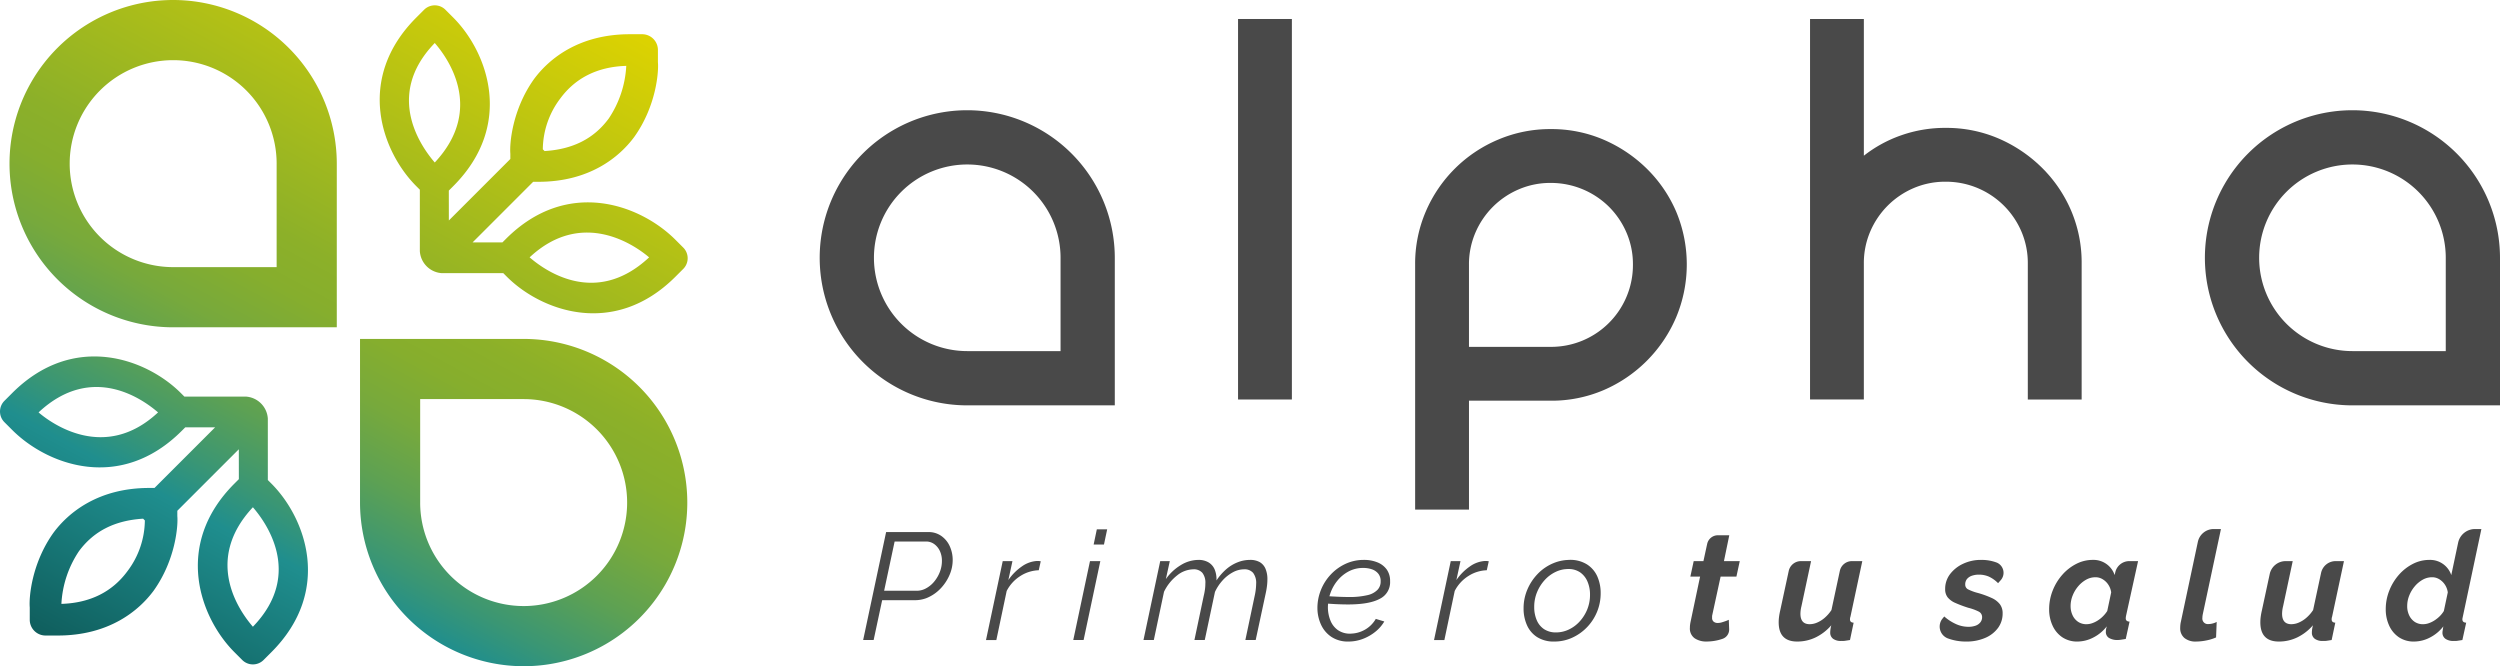 <svg viewBox="0 0 1046.597 278.907" height="278.907" width="1046.597" xmlns:xlink="http://www.w3.org/1999/xlink" xmlns="http://www.w3.org/2000/svg">
  <defs>
    <linearGradient gradientUnits="objectBoundingBox" y2="1.04" x2="0.205" y1="-0.03" x1="0.803" id="linear-gradient">
      <stop stop-color="#ded300" offset="0"></stop>
      <stop stop-color="#8cb029" offset="0.428"></stop>
      <stop stop-color="#86ae2d" offset="0.485"></stop>
      <stop stop-color="#77a93c" offset="0.557"></stop>
      <stop stop-color="#5da153" offset="0.636"></stop>
      <stop stop-color="#3a9674" offset="0.719"></stop>
      <stop stop-color="#1f8e8e" offset="0.775"></stop>
      <stop stop-color="#0f5d5c" offset="1"></stop>
    </linearGradient>
  </defs>
  <g transform="translate(-412.094 -430.993)" data-name="Grupo 3" id="Grupo_3">
    <path fill="url(#linear-gradient)" transform="translate(372.925 343)" d="M111.663,87.993a68.509,68.509,0,0,0,0,137.019h68.5v-68.5A68.584,68.584,0,0,0,111.663,87.993Zm43.318,68.515v43.314H111.663a43.32,43.32,0,1,1,43.318-43.314ZM258.387,366.9a68.509,68.509,0,0,0,0-137.019h-68.5v68.5A68.583,68.583,0,0,0,258.387,366.9Zm-43.318-68.515V255.071h43.318a43.32,43.32,0,1,1-43.318,43.314ZM92.456,327.2c-6.249,8.461-15.451,13.238-27.582,13.6a43.6,43.6,0,0,1,7.355-22.066c6.249-8.462,15.084-12.872,26.85-13.6l.366.366.367.366A35.722,35.722,0,0,1,92.456,327.2ZM55.313,260.64c22.8-21.333,44.5-4.775,50.024,0C82.9,281.6,60.458,265.05,55.313,260.64Zm89.73,89.729c-4.784-5.516-21.326-27.215,0-50.023C149.827,305.877,166.742,327.935,145.043,350.369ZM142.1,254.018H116.354l-1.473-1.472c-14.344-14.344-44.864-25.743-70.607,0l-3.311,3.311a6.321,6.321,0,0,0,0,8.821l3.311,3.311c14.718,14.718,45.237,26.117,70.981.373l1.472-1.472h12.5l-25.377,25.378h-2.213c-21.333,0-33.831,10.3-40.088,18.754-9.194,12.872-10.292,27.216-9.926,31.26v5.143a6.6,6.6,0,0,0,6.623,6.623h5.143c21.333,0,33.831-10.3,40.088-18.755,9.194-12.872,10.292-27.216,9.926-31.26v-2.212l25.744-25.744.014,12.513-1.839,1.839c-25.744,25.743-14.345,56.262,0,70.607l3.311,3.311a6.32,6.32,0,0,0,8.821,0l3.311-3.311c25.744-25.744,14.345-56.263,0-70.607l-1.472-1.473V263.212a9.859,9.859,0,0,0-9.193-9.194Zm131.668-124.85c6.249-8.461,15.45-13.238,27.582-13.6a43.6,43.6,0,0,1-7.355,22.066c-6.249,8.461-15.084,12.872-26.85,13.6l-.366-.366-.367-.366a35.722,35.722,0,0,1,7.356-21.334Zm37.143,66.564c-22.8,21.333-44.5,4.775-50.024,0C283.325,174.772,305.763,191.322,310.909,195.732ZM221.179,106c4.784,5.517,21.326,27.216,0,50.024C216.4,150.495,199.48,128.437,221.179,106Zm2.945,96.351h25.744l1.472,1.473c14.345,14.344,44.864,25.743,70.608,0l3.311-3.311a6.321,6.321,0,0,0,0-8.821l-3.311-3.311c-14.718-14.718-45.238-26.117-70.981-.374l-1.472,1.473H237L262.374,164.1h2.212c21.334,0,33.832-10.3,40.088-18.754,9.195-12.872,10.293-27.216,9.927-31.26v-5.143a6.6,6.6,0,0,0-6.623-6.623h-5.143c-21.333,0-33.831,10.3-40.088,18.755-9.194,12.872-10.292,27.216-9.926,31.26v2.212l-25.744,25.744-.014-12.513,1.839-1.839c25.743-25.743,14.344-56.262,0-70.607l-3.312-3.312a6.321,6.321,0,0,0-8.82,0l-3.312,3.312c-25.743,25.743-14.344,56.263,0,70.607l1.473,1.473v25.743a9.857,9.857,0,0,0,9.193,9.194Z" data-name="Trazado 26" id="Trazado_26"></path>
    <path fill="#494949" transform="translate(372.925 343)" d="M580,95.942V255.237H557.464V95.942Z" data-name="Trazado 24" id="Trazado_24"></path>
    <path fill="#494949" transform="translate(372.925 343)" d="M688.335,142.033a55.371,55.371,0,0,1,22.165,4.435,59,59,0,0,1,18.1,12.158A56.422,56.422,0,0,1,740.885,176.6a57.27,57.27,0,0,1,0,44.191A57.8,57.8,0,0,1,710.5,251.314a55.383,55.383,0,0,1-22.165,4.427H654.143v45.588H631.6V198.765a55.329,55.329,0,0,1,4.433-22.164A56.9,56.9,0,0,1,666.3,146.468,55.6,55.6,0,0,1,688.335,142.033Zm13.419,88.513a34.273,34.273,0,0,0,21.026-31.781,33.364,33.364,0,0,0-2.663-13.3,34.524,34.524,0,0,0-7.342-10.884,34.578,34.578,0,0,0-24.44-10.006,33.3,33.3,0,0,0-13.3,2.663,34.4,34.4,0,0,0-18.234,18.227,33.5,33.5,0,0,0-2.663,13.3V233.2h34.192A34.307,34.307,0,0,0,701.754,230.546Z" data-name="Trazado 21" id="Trazado_21"></path>
    <path fill="#494949" transform="translate(372.925 343)" d="M853.645,141.529a55.382,55.382,0,0,1,22.164,4.427,59.052,59.052,0,0,1,18.1,12.159A56.514,56.514,0,0,1,906.194,176.1a55.32,55.32,0,0,1,4.434,22.157v56.983H888.089V198.254a33.451,33.451,0,0,0-2.663-13.3,34.346,34.346,0,0,0-31.781-20.89,33.418,33.418,0,0,0-13.3,2.656,34.449,34.449,0,0,0-18.234,18.234,33.468,33.468,0,0,0-2.663,13.3v56.983H796.921V95.942h22.531v57.235a54.256,54.256,0,0,1,15.836-8.609A55.336,55.336,0,0,1,853.645,141.529Z" data-name="Trazado 22" id="Trazado_22"></path>
    <path fill="#494949" transform="translate(372.925 343)" d="M1024,134.142a61.775,61.775,0,0,0,0,123.55h61.766v-61.77A61.842,61.842,0,0,0,1024,134.142Zm39.06,61.78v39.056H1024a39.062,39.062,0,1,1,39.06-39.056Z" data-name="Trazado 23" id="Trazado_23"></path>
    <path fill="#494949" transform="translate(372.925 343)" d="M444.1,134.142a61.775,61.775,0,0,0,0,123.55h61.766v-61.77A61.841,61.841,0,0,0,444.1,134.142Zm39.06,61.78v39.056H444.1a39.062,39.062,0,1,1,39.06-39.056Z" data-name="Trazado 25" id="Trazado_25"></path>
    <g transform="translate(372.925 343)" data-name="Grupo 2" id="Grupo_2">
      <path fill="#494949" d="M410.129,310.742h17.693a9.12,9.12,0,0,1,5.506,1.687,10.547,10.547,0,0,1,3.5,4.36,13.927,13.927,0,0,1,1.177,5.664,15.664,15.664,0,0,1-1.241,6.047,19.022,19.022,0,0,1-3.438,5.442,16.856,16.856,0,0,1-6.2,4.4,13.434,13.434,0,0,1-5.125.913H408.475l-3.565,16.676h-4.391ZM422.8,335.31a8.169,8.169,0,0,0,3.475-.725,11.562,11.562,0,0,0,4.1-3.253,14.491,14.491,0,0,0,2.291-4.01,12.636,12.636,0,0,0,.827-4.487,9.663,9.663,0,0,0-.858-4.169,7.421,7.421,0,0,0-2.355-2.895,5.765,5.765,0,0,0-3.469-1.083H413.694L409.3,335.31Z" data-name="Trazado 7" id="Trazado_7"></path>
      <path fill="#494949" d="M458.948,322.9h4.073l-1.718,7.925a21.975,21.975,0,0,1,5.665-5.706,12.194,12.194,0,0,1,6.364-2.283c.338,0,.637.011.891.032a4.249,4.249,0,0,1,.637.1l-.827,3.755a15.154,15.154,0,0,0-7.7,2.406,16.081,16.081,0,0,0-5.729,6.265l-4.327,20.543h-4.328Z" data-name="Trazado 8" id="Trazado_8"></path>
      <path fill="#494949" d="M495.48,322.9h4.328l-7,33.033h-4.328Zm2.864-13.3h4.327l-1.337,6.365h-4.326Z" data-name="Trazado 9" id="Trazado_9"></path>
      <path fill="#494949" d="M524.884,322.9h4.009l-1.654,7.528a20.762,20.762,0,0,1,6.3-5.885,14.228,14.228,0,0,1,7.321-2.152,8.154,8.154,0,0,1,4.2,1.012,6.3,6.3,0,0,1,2.578,2.912,10.756,10.756,0,0,1,.794,4.683,23.03,23.03,0,0,1,4.139-4.747,16.451,16.451,0,0,1,4.772-2.879,13.913,13.913,0,0,1,5.029-.981,8.073,8.073,0,0,1,4.265.981,5.857,5.857,0,0,1,2.355,2.817,11.185,11.185,0,0,1,.763,4.3,23.188,23.188,0,0,1-.192,2.91q-.189,1.52-.571,3.228l-4.139,19.3h-4.327l3.882-18.4a25.021,25.021,0,0,0,.637-5.122,6.932,6.932,0,0,0-1.273-4.584,4.673,4.673,0,0,0-3.755-1.488,9.92,9.92,0,0,0-4.646,1.2,15.986,15.986,0,0,0-4.265,3.314,19.2,19.2,0,0,0-3.309,4.957l-4.265,20.126H539.2l3.883-18.417a26.071,26.071,0,0,0,.54-2.847,19.55,19.55,0,0,0,.159-2.406,6.66,6.66,0,0,0-1.272-4.476,4.732,4.732,0,0,0-3.756-1.451,11.089,11.089,0,0,0-6.842,2.589,19.336,19.336,0,0,0-5.442,6.819l-4.263,20.189h-4.328Z" data-name="Trazado 10" id="Trazado_10"></path>
      <path fill="#494949" d="M603.613,356.568a12.434,12.434,0,0,1-6.937-1.867,12.224,12.224,0,0,1-4.392-5.032,16.73,16.73,0,0,1-1.592-7.089,20.238,20.238,0,0,1,1.433-7.532,20.611,20.611,0,0,1,4.073-6.456,20,20,0,0,1,6.205-4.524,18.021,18.021,0,0,1,7.766-1.678,14.739,14.739,0,0,1,5.6,1.011,8.854,8.854,0,0,1,3.914,2.972,8.134,8.134,0,0,1,1.431,4.931,7.71,7.71,0,0,1-4.295,7.364q-4.362,2.371-13.334,2.371-1.974,0-4.36-.1t-5.442-.35l.637-3.055q3.054.191,5.251.286t4.1.1a32.221,32.221,0,0,0,8.02-.787,8.3,8.3,0,0,0,4.232-2.3,4.986,4.986,0,0,0,1.241-3.527,4.823,4.823,0,0,0-1.018-3.181,5.868,5.868,0,0,0-2.642-1.8,11.048,11.048,0,0,0-3.659-.567,12.722,12.722,0,0,0-6.015,1.422,15.3,15.3,0,0,0-4.679,3.793,17.315,17.315,0,0,0-3.023,5.341,18.111,18.111,0,0,0-1.05,6.068,14.927,14.927,0,0,0,1.083,5.436,8.957,8.957,0,0,0,3.087,3.95,8.839,8.839,0,0,0,5.738,1.47A12.311,12.311,0,0,0,609.829,352a12.177,12.177,0,0,0,5.3-4.917l3.565,1.082a15.9,15.9,0,0,1-3.819,4.36,19.2,19.2,0,0,1-5.219,2.959A16.98,16.98,0,0,1,603.613,356.568Z" data-name="Trazado 11" id="Trazado_11"></path>
      <path fill="#494949" d="M646.511,322.9h4.073l-1.718,7.925a21.987,21.987,0,0,1,5.664-5.706,12.2,12.2,0,0,1,6.364-2.283c.339,0,.637.011.891.032a4.229,4.229,0,0,1,.637.1l-.827,3.755a15.157,15.157,0,0,0-7.7,2.406,16.079,16.079,0,0,0-5.728,6.265l-4.327,20.543H639.51Z" data-name="Trazado 12" id="Trazado_12"></path>
      <path fill="#494949" d="M689.853,356.568a12.919,12.919,0,0,1-7.191-1.867,11.354,11.354,0,0,1-4.264-5.032,17,17,0,0,1-1.4-6.962,19.843,19.843,0,0,1,1.559-7.849,21.626,21.626,0,0,1,4.231-6.486,19.478,19.478,0,0,1,6.885-4.689,17.721,17.721,0,0,1,5.936-1.277,13.223,13.223,0,0,1,7.96,1.884,11.531,11.531,0,0,1,4.3,5.031,16.977,16.977,0,0,1,1.4,6.994,20.214,20.214,0,0,1-1.528,7.848,20.467,20.467,0,0,1-4.231,6.456,20.152,20.152,0,0,1-6.207,4.366A17.866,17.866,0,0,1,689.853,356.568Zm.765-3.818a12.384,12.384,0,0,0,5.218-1.169,14.434,14.434,0,0,0,4.551-3.318,16.9,16.9,0,0,0,3.215-5.024,16.089,16.089,0,0,0,1.208-6.288,13.637,13.637,0,0,0-1.05-5.465,8.949,8.949,0,0,0-3.054-3.856,8.543,8.543,0,0,0-5.06-1.421,12.1,12.1,0,0,0-5.219,1.2,14.626,14.626,0,0,0-4.552,3.38,17.323,17.323,0,0,0-3.213,5.055,16.026,16.026,0,0,0-1.21,6.288,13.681,13.681,0,0,0,1.05,5.467,8.469,8.469,0,0,0,3.087,3.791A8.87,8.87,0,0,0,690.618,352.75Z" data-name="Trazado 13" id="Trazado_13"></path>
      <path fill="#494949" d="M746.627,350.768a10.27,10.27,0,0,1,.062-1.136q.064-.567.191-1.2l4.009-19.043h-4.072l1.4-6.492h4.074l1.565-7.2a4.6,4.6,0,0,1,4.5-3.624h4.756l-2.227,10.82H767.5l-1.4,6.492h-6.62l-3.5,16.145a1.985,1.985,0,0,0-.064.5v.565a2,2,0,0,0,.668,1.665,2.615,2.615,0,0,0,1.687.534,5.92,5.92,0,0,0,1.687-.254c.571-.169,1.122-.351,1.654-.541a12.337,12.337,0,0,0,1.3-.542l.146,3.924a4.092,4.092,0,0,1-2.691,4.021l-.033.011a19.8,19.8,0,0,1-3.342.86,20.865,20.865,0,0,1-3.436.286,8.608,8.608,0,0,1-4.933-1.356A4.971,4.971,0,0,1,746.627,350.768Z" data-name="Trazado 14" id="Trazado_14"></path>
      <path fill="#494949" d="M791.559,356.568q-7.764,0-7.764-8.07a17.893,17.893,0,0,1,.159-2.333q.158-1.2.478-2.586L788,327.025a5.227,5.227,0,0,1,5.11-4.126h4.244l-4.009,18.8a13.643,13.643,0,0,0-.446,3.207q0,4.4,3.882,4.4a8.02,8.02,0,0,0,3.056-.654,12.1,12.1,0,0,0,3.151-1.963,15.683,15.683,0,0,0,2.895-3.3l3.514-16.4a5.173,5.173,0,0,1,5.058-4.089H818.8l-4.963,23.262a3.218,3.218,0,0,0-.159.629,3.692,3.692,0,0,0-.033.5q0,1.32,1.528,1.383l-1.528,7.256c-.763.126-1.443.233-2.035.318a6.482,6.482,0,0,1-1.528.063,5.5,5.5,0,0,1-3.438-.851,3.091,3.091,0,0,1-1.272-2.68c0-.209.01-.451.031-.724s.064-.6.127-.976.159-.819.287-1.323a20.423,20.423,0,0,1-6.556,5.075A17.649,17.649,0,0,1,791.559,356.568Z" data-name="Trazado 15" id="Trazado_15"></path>
      <path fill="#494949" d="M862.209,356.568a21.571,21.571,0,0,1-7.638-1.337l-.072-.026a5.3,5.3,0,0,1-2.074-8.306l.682-.833a19.505,19.505,0,0,0,4.965,3.214,12.6,12.6,0,0,0,5.092,1.115,8.669,8.669,0,0,0,3.118-.493,4.4,4.4,0,0,0,1.973-1.417,3.384,3.384,0,0,0,.7-2.095,2.544,2.544,0,0,0-1.4-2.357,20.779,20.779,0,0,0-4.39-1.6,51.329,51.329,0,0,1-5.442-2.042,8.284,8.284,0,0,1-3.182-2.325,5.407,5.407,0,0,1-1.052-3.424,10.146,10.146,0,0,1,2.037-6.282,14.523,14.523,0,0,1,5.442-4.335,17.356,17.356,0,0,1,7.606-1.634,17.805,17.805,0,0,1,6.491,1.114l.058.022a4.639,4.639,0,0,1,1.6,7.382l-1.082,1.22a13.28,13.28,0,0,0-3.914-2.769,10.427,10.427,0,0,0-4.106-.8,8.78,8.78,0,0,0-2.959.466,4.516,4.516,0,0,0-2.038,1.368,3.5,3.5,0,0,0-.73,2.27,2.177,2.177,0,0,0,1.114,2.021,20.3,20.3,0,0,0,4.1,1.523,38.943,38.943,0,0,1,5.823,2.106,9,9,0,0,1,3.47,2.638,6.185,6.185,0,0,1,1.145,3.8,10.122,10.122,0,0,1-1.909,6.093,12.95,12.95,0,0,1-5.346,4.179A19.641,19.641,0,0,1,862.209,356.568Z" data-name="Trazado 16" id="Trazado_16"></path>
      <path fill="#494949" d="M908.927,356.568a11.107,11.107,0,0,1-6.4-1.794,11.72,11.72,0,0,1-4.075-4.878,15.954,15.954,0,0,1-1.431-6.8,21.123,21.123,0,0,1,1.495-7.9,22.3,22.3,0,0,1,4.042-6.609,19.706,19.706,0,0,1,5.824-4.532,15.025,15.025,0,0,1,6.906-1.668,9.339,9.339,0,0,1,9.164,6.357l.241-1.106a6.024,6.024,0,0,1,5.886-4.742h3.675l-5.028,22.848c-.043.207-.074.4-.1.59a4.536,4.536,0,0,0-.033.528q0,1.3,1.592,1.365l-1.592,7.256q-1.145.191-2,.319a10.38,10.38,0,0,1-1.495.127,6.717,6.717,0,0,1-3.564-.9,2.9,2.9,0,0,1-1.274-2.6c0-.155.01-.35.033-.584a5.5,5.5,0,0,1,.126-.759q.1-.408.222-.875a16.575,16.575,0,0,1-5.727,4.721A14.592,14.592,0,0,1,908.927,356.568Zm3.755-7.256a7.284,7.284,0,0,0,2.291-.4,11,11,0,0,0,2.386-1.148,12.694,12.694,0,0,0,2.2-1.768,13.621,13.621,0,0,0,1.782-2.2l1.654-7.806a7.641,7.641,0,0,0-1.209-3.232,7.386,7.386,0,0,0-2.355-2.268,5.733,5.733,0,0,0-2.992-.84,7.974,7.974,0,0,0-3.945,1.031,12.047,12.047,0,0,0-3.309,2.748,13.744,13.744,0,0,0-2.324,3.87,11.8,11.8,0,0,0-.858,4.4,8.912,8.912,0,0,0,.827,3.87,6.62,6.62,0,0,0,2.323,2.748A6.2,6.2,0,0,0,912.682,349.312Z" data-name="Trazado 17" id="Trazado_17"></path>
      <path fill="#494949" d="M958.571,356.568a7.346,7.346,0,0,1-4.932-1.5,5.277,5.277,0,0,1-1.751-4.244,11.762,11.762,0,0,1,.064-1.244,10.139,10.139,0,0,1,.19-1.18l7.134-33.561a6.777,6.777,0,0,1,6.63-5.369h3.038l-7.636,35.819c-.043.257-.076.491-.1.7s-.031.425-.031.638a2.309,2.309,0,0,0,2.609,2.618,7,7,0,0,0,1.623-.223,7.21,7.21,0,0,0,1.75-.669l-.253,6.493a18.882,18.882,0,0,1-4.137,1.272A22.24,22.24,0,0,1,958.571,356.568Z" data-name="Trazado 18" id="Trazado_18"></path>
      <path fill="#494949" d="M993.2,356.568q-7.764,0-7.764-8.07a17.714,17.714,0,0,1,.159-2.333q.157-1.2.478-2.586l3.294-15.293a6.824,6.824,0,0,1,6.671-5.387h2.954l-4.009,18.8a13.688,13.688,0,0,0-.445,3.207q0,4.4,3.881,4.4a8.016,8.016,0,0,0,3.056-.654,12.08,12.08,0,0,0,3.151-1.963,15.627,15.627,0,0,0,2.9-3.3l3.334-15.556a6.241,6.241,0,0,1,6.1-4.935h3.482l-4.964,23.262a3.29,3.29,0,0,0-.159.629,3.854,3.854,0,0,0-.032.5q0,1.32,1.528,1.383l-1.528,7.256c-.764.126-1.444.233-2.036.318a6.482,6.482,0,0,1-1.528.063,5.5,5.5,0,0,1-3.437-.851,3.089,3.089,0,0,1-1.273-2.68c0-.209.01-.451.031-.724s.064-.6.128-.976.159-.819.287-1.323a20.423,20.423,0,0,1-6.556,5.075A17.652,17.652,0,0,1,993.2,356.568Z" data-name="Trazado 19" id="Trazado_19"></path>
      <path fill="#494949" d="M1049.842,356.568a11.11,11.11,0,0,1-6.4-1.794,11.719,11.719,0,0,1-4.074-4.878,16.091,16.091,0,0,1-1.432-6.861,20.938,20.938,0,0,1,1.5-7.836,22.3,22.3,0,0,1,4.041-6.609,19.718,19.718,0,0,1,5.824-4.532,15.028,15.028,0,0,1,6.906-1.668,9.336,9.336,0,0,1,9.164,6.357l2.863-13.542a7.23,7.23,0,0,1,7.074-5.735h2.665l-7.764,36.66c-.043.212-.086.414-.128.6a2.594,2.594,0,0,0-.063.542q0,1.336,1.591,1.4l-1.591,7.256q-1.146.189-2.036.318a6.029,6.029,0,0,1-1.464.063,5.767,5.767,0,0,1-3.533-.85,3.06,3.06,0,0,1-1.305-2.675,4.12,4.12,0,0,1,.064-.691q.063-.378.128-.849t.19-1.037a16.66,16.66,0,0,1-5.7,4.721A14.518,14.518,0,0,1,1049.842,356.568Zm3.755-7.256a7.283,7.283,0,0,0,2.291-.4,11,11,0,0,0,2.386-1.148,13.557,13.557,0,0,0,2.2-1.737,11.553,11.553,0,0,0,1.781-2.234l1.654-7.806a7.652,7.652,0,0,0-1.208-3.232,7.4,7.4,0,0,0-2.355-2.268,5.733,5.733,0,0,0-2.992-.84,7.972,7.972,0,0,0-3.945,1.031,12.054,12.054,0,0,0-3.31,2.748,13.77,13.77,0,0,0-2.324,3.87,11.823,11.823,0,0,0-.858,4.4,8.856,8.856,0,0,0,.827,3.9,6.75,6.75,0,0,0,2.291,2.716A6.163,6.163,0,0,0,1053.6,349.312Z" data-name="Trazado 20" id="Trazado_20"></path>
    </g>
  </g>
</svg>
